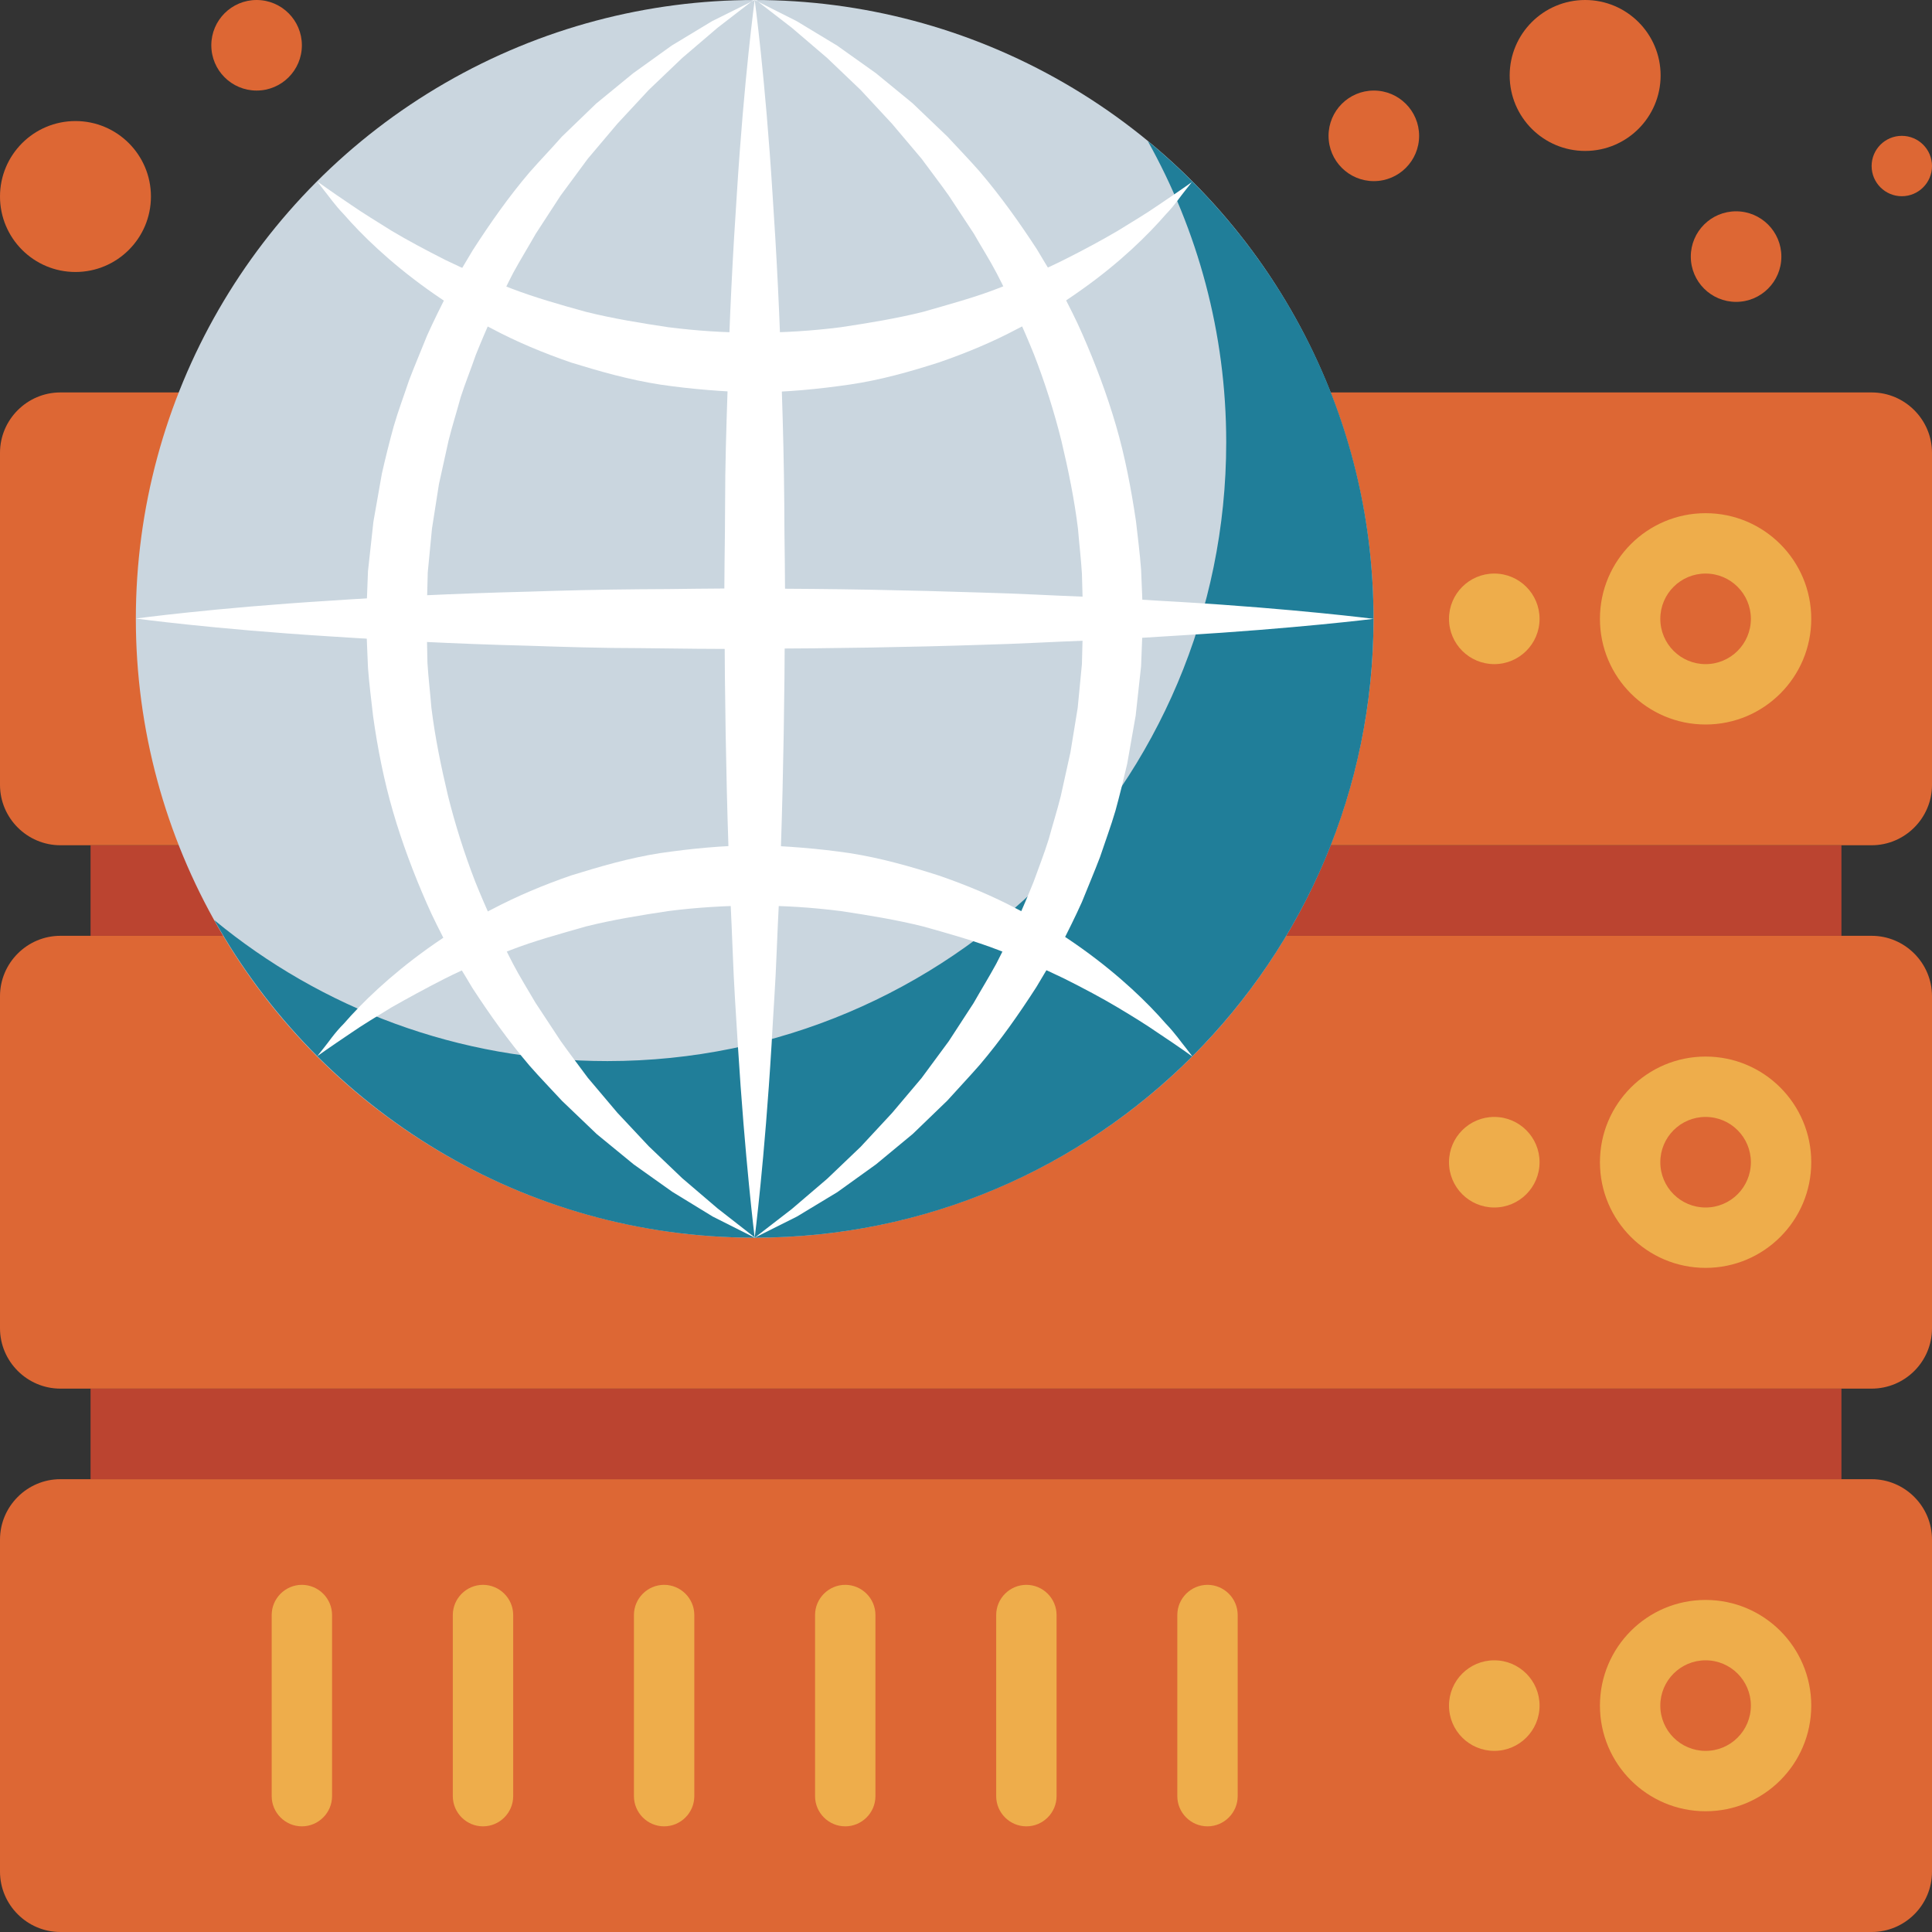 <?xml version="1.0" encoding="UTF-8"?><svg id="Layer_95" xmlns="http://www.w3.org/2000/svg" viewBox="0 0 64 64"><rect x="0" y="0" width="64" height="64" fill="#333333" stroke="none"/><defs><style>.cls-1{fill:#bb4430;}.cls-1,.cls-2,.cls-3,.cls-4,.cls-5,.cls-6{stroke-width:0px;}.cls-2{fill:#207e99;}.cls-3{fill:#dd6734;}.cls-4{fill:#eead4b;}.cls-5{fill:#cad6df;}.cls-6{fill:#fff;}</style></defs><g id="Edited"><g id="Group"><rect id="Rectangle" class="cls-1" x="3" y="46" width="58" height="3"/><rect id="Rectangle-2" class="cls-1" x="3" y="28" width="58" height="3"/><path id="Path" class="cls-3" d="M62,28H2c-1.1,0-2-.9-2-2v-11c0-1.1.9-2,2-2h60c1.1,0,2,.9,2,2v11c0,1.1-.9,2-2,2Z"/><path id="Path-2" class="cls-3" d="M62,64H2c-1.1,0-2-.9-2-2v-11c0-1.1.9-2,2-2h60c1.1,0,2,.9,2,2v11c0,1.11-.9,2-2,2Z"/><path id="Path-3" class="cls-3" d="M62,46H2c-1.1,0-2-.9-2-2v-11c0-1.1.9-2,2-2h60c1.1,0,2,.9,2,2v11c0,1.11-.9,2-2,2Z"/><circle id="Oval" class="cls-5" cx="25" cy="20.5" r="20.5"/><path id="Path-4" class="cls-2" d="M38.02,4.67c1.65,2.95,2.6,6.35,2.6,9.98,0,11.32-9.18,20.5-20.5,20.5-4.94,0-9.48-1.75-13.02-4.67,3.51,6.27,10.2,10.52,17.9,10.52,11.32,0,20.5-9.18,20.5-20.5,0-6.38-2.91-12.07-7.48-15.83Z"/><path id="Shape" class="cls-6" d="M25,41l-1.39-.7-1.34-.82-1.28-.91-1.22-1-1.15-1.1c-.36-.39-.73-.77-1.08-1.17-.69-.81-1.31-1.68-1.89-2.57-.27-.46-.56-.91-.82-1.38-.24-.48-.49-.95-.7-1.44-.43-.98-.81-1.99-1.11-3.02-.3-1.03-.51-2.09-.66-3.16-.06-.53-.13-1.07-.17-1.61-.02-.55-.05-1.05-.06-1.65l.06-1.55.18-1.64.28-1.59c.12-.53.25-1.05.39-1.56.15-.52.34-1.02.51-1.53.19-.5.4-.99.6-1.49.22-.49.46-.97.7-1.44.26-.47.54-.92.81-1.38.58-.9,1.19-1.77,1.88-2.58.35-.4.72-.78,1.07-1.18l1.14-1.1,1.22-1,1.28-.92,1.34-.81L25,0h0l1.39.7,1.34.81,1.28.91,1.22,1,1.15,1.1c.36.39.73.77,1.08,1.17.69.81,1.31,1.68,1.89,2.57.27.46.56.91.81,1.38.24.48.49.95.7,1.44.43.98.81,1.99,1.11,3.02.3,1.03.5,2.09.66,3.16.06.53.13,1.07.17,1.61.02.55.05,1.05.06,1.65l-.06,1.55-.18,1.64-.28,1.59c-.12.52-.25,1.05-.39,1.56-.15.51-.34,1.02-.51,1.53-.19.5-.4.99-.6,1.49-.22.49-.46.97-.7,1.44-.26.47-.54.92-.81,1.38-.58.9-1.19,1.77-1.88,2.58-.35.4-.72.79-1.07,1.18l-1.14,1.1-1.22,1.01-1.28.92-1.34.81-1.4.7ZM25,41l1.23-.95,1.17-1,1.11-1.06,1.04-1.12.98-1.16.9-1.22.82-1.26c.25-.44.51-.86.75-1.3.46-.89.87-1.8,1.24-2.72.17-.47.35-.93.5-1.41.13-.48.28-.95.4-1.43l.32-1.45.24-1.47.14-1.45.04-1.55-.04-1.45c-.03-.49-.09-.99-.13-1.48-.12-.98-.32-1.95-.55-2.92-.24-.96-.54-1.91-.9-2.84-.37-.92-.79-1.83-1.25-2.72-.23-.44-.5-.86-.75-1.3l-.83-1.26c-.29-.41-.6-.81-.9-1.22l-.98-1.16-1.04-1.12-1.11-1.06-1.17-1-1.23-.95h0l-1.23.95-1.17,1-1.11,1.06-1.04,1.12-.98,1.16-.9,1.22-.82,1.26c-.25.44-.51.86-.75,1.3-.46.89-.87,1.8-1.24,2.72-.16.47-.35.93-.5,1.4-.13.48-.28.95-.4,1.43l-.32,1.45-.23,1.47-.14,1.45-.04,1.55.03,1.45c.03.49.09.98.13,1.48.12.98.32,1.95.55,2.92.24.96.54,1.91.9,2.84.37.92.79,1.83,1.25,2.72.23.44.5.87.75,1.3l.83,1.26c.29.41.6.81.9,1.22l.98,1.16,1.04,1.11,1.11,1.06,1.17,1,1.23.96Z"/><path id="Path-5" class="cls-6" d="M10.5,35s.08-.1.23-.29c.15-.18.34-.48.66-.8.59-.68,1.51-1.58,2.78-2.49.63-.45,1.35-.91,2.15-1.31.8-.42,1.67-.79,2.6-1.11.94-.29,1.92-.58,2.95-.74,1.04-.15,2.05-.25,3.16-.26.97.02,2.1.11,3.11.26,1.03.16,2.01.44,2.95.74.93.32,1.81.69,2.6,1.11.8.4,1.52.86,2.15,1.31,1.27.91,2.19,1.81,2.78,2.49.31.32.51.62.66.8.15.19.22.29.22.29,0,0-.41-.3-1.15-.79-.36-.25-.81-.53-1.33-.84-.52-.31-1.12-.63-1.78-.96-.66-.32-1.39-.64-2.17-.94-.78-.3-1.63-.54-2.49-.78-.88-.22-1.8-.37-2.73-.51-.96-.12-1.84-.18-2.88-.18-.91,0-1.9.06-2.83.18-.93.14-1.85.29-2.73.51-.87.25-1.72.48-2.49.78-.78.3-1.51.61-2.17.94-.65.33-1.25.66-1.78.96-.52.32-.97.59-1.33.84-.73.49-1.15.79-1.15.79Z"/><path id="Path-6" class="cls-6" d="M39.5,6.01s-.08.1-.23.29c-.15.18-.34.48-.65.8-.59.68-1.51,1.59-2.78,2.49-.63.45-1.35.91-2.15,1.31-.79.42-1.67.79-2.6,1.11-.94.3-1.92.58-2.95.73-1.04.15-2.05.25-3.16.26-.97-.02-2.1-.11-3.11-.26-1.03-.16-2.01-.44-2.95-.73-.93-.32-1.81-.69-2.6-1.11-.8-.4-1.52-.86-2.15-1.31-1.27-.91-2.19-1.81-2.78-2.49-.31-.32-.51-.62-.66-.8-.15-.19-.22-.29-.22-.29,0,0,.41.3,1.14.79.36.25.82.53,1.33.85.52.31,1.12.63,1.77.96.66.32,1.39.64,2.17.94.78.3,1.62.54,2.49.78.88.22,1.8.37,2.73.51.96.12,1.84.18,2.88.18.91,0,1.9-.06,2.83-.18.93-.14,1.85-.29,2.73-.51.87-.25,1.72-.48,2.49-.78.78-.3,1.51-.61,2.17-.94.66-.33,1.25-.65,1.78-.96.52-.32.97-.59,1.33-.84.73-.49,1.15-.79,1.15-.79Z"/><path id="Path-7" class="cls-6" d="M25,41s-.32-2.56-.56-6.41c-.06-.96-.13-2-.17-3.1-.04-1.1-.11-2.26-.14-3.46-.08-2.4-.12-4.97-.13-7.53-.02-1.28.02-2.56.02-3.82,0-1.26.04-2.5.08-3.7.06-2.4.18-4.65.31-6.57C24.65,2.57,25,0,25,0c0,0,.35,2.56.59,6.41.13,1.92.25,4.16.31,6.57.04,1.2.07,2.44.08,3.7,0,1.26.04,2.54.02,3.82-.01,2.56-.05,5.12-.13,7.53-.02,1.2-.1,2.36-.14,3.46-.04,1.1-.12,2.14-.17,3.1-.23,3.84-.56,6.41-.56,6.41Z"/><path id="Path-8" class="cls-6" d="M45.5,20.5s-2.56.32-6.41.55c-.96.06-2,.13-3.1.17-1.1.04-2.26.11-3.46.14-2.4.08-4.97.12-7.53.13-1.28.02-2.56-.01-3.82-.02-1.26,0-2.5-.04-3.7-.08-2.4-.06-4.64-.18-6.57-.31-3.84-.24-6.41-.59-6.41-.59,0,0,2.56-.35,6.41-.59,1.92-.13,4.16-.24,6.57-.3,1.2-.04,2.44-.07,3.7-.08,1.26,0,2.54-.04,3.82-.02,2.56,0,5.12.05,7.53.13,1.2.03,2.36.1,3.46.14,1.1.04,2.14.12,3.1.17,3.84.23,6.41.56,6.41.56Z"/><circle id="Oval-2" class="cls-4" cx="56.5" cy="56.5" r="3.5"/><circle id="Oval-3" class="cls-4" cx="56.5" cy="38.5" r="3.5"/><circle id="Oval-4" class="cls-4" cx="56.5" cy="20.5" r="3.5"/><circle id="Oval-5" class="cls-4" cx="49.5" cy="56.5" r="1.5"/><circle id="Oval-6" class="cls-4" cx="49.5" cy="38.5" r="1.5"/><circle id="Oval-7" class="cls-4" cx="49.5" cy="20.5" r="1.5"/><circle id="Oval-8" class="cls-3" cx="56.5" cy="56.5" r="1.5"/><circle id="Oval-9" class="cls-3" cx="56.5" cy="38.5" r="1.5"/><circle id="Oval-10" class="cls-3" cx="56.5" cy="20.5" r="1.5"/><path id="Path-9" class="cls-4" d="M10,60.5c-.55,0-1-.45-1-1v-6c0-.55.45-1,1-1s1,.45,1,1v6c0,.55-.45,1-1,1Z"/><path id="Path-10" class="cls-4" d="M16,60.5c-.55,0-1-.45-1-1v-6c0-.55.45-1,1-1s1,.45,1,1v6c0,.55-.45,1-1,1Z"/><path id="Path-11" class="cls-4" d="M22,60.5c-.55,0-1-.45-1-1v-6c0-.55.45-1,1-1s1,.45,1,1v6c0,.55-.45,1-1,1Z"/><path id="Path-12" class="cls-4" d="M28,60.5c-.55,0-1-.45-1-1v-6c0-.55.45-1,1-1s1,.45,1,1v6c0,.55-.45,1-1,1Z"/><path id="Path-13" class="cls-4" d="M34,60.5c-.55,0-1-.45-1-1v-6c0-.55.45-1,1-1s1,.45,1,1v6c0,.55-.45,1-1,1Z"/><path id="Path-14" class="cls-4" d="M40,60.5c-.55,0-1-.45-1-1v-6c0-.55.45-1,1-1s1,.45,1,1v6c0,.55-.45,1-1,1Z"/><circle id="Oval-11" class="cls-3" cx="8.5" cy="1.5" r="1.5"/><circle id="Oval-12" class="cls-3" cx="2.5" cy="6.51" r="2.5"/><circle id="Oval-13" class="cls-3" cx="45.51" cy="4.5" r="1.5"/><circle id="Oval-14" class="cls-3" cx="57.51" cy="8.5" r="1.5"/><circle id="Oval-15" class="cls-3" cx="63" cy="5.5" r="1"/><circle id="Oval-16" class="cls-3" cx="52.51" cy="2.5" r="2.5"/></g></g></svg>